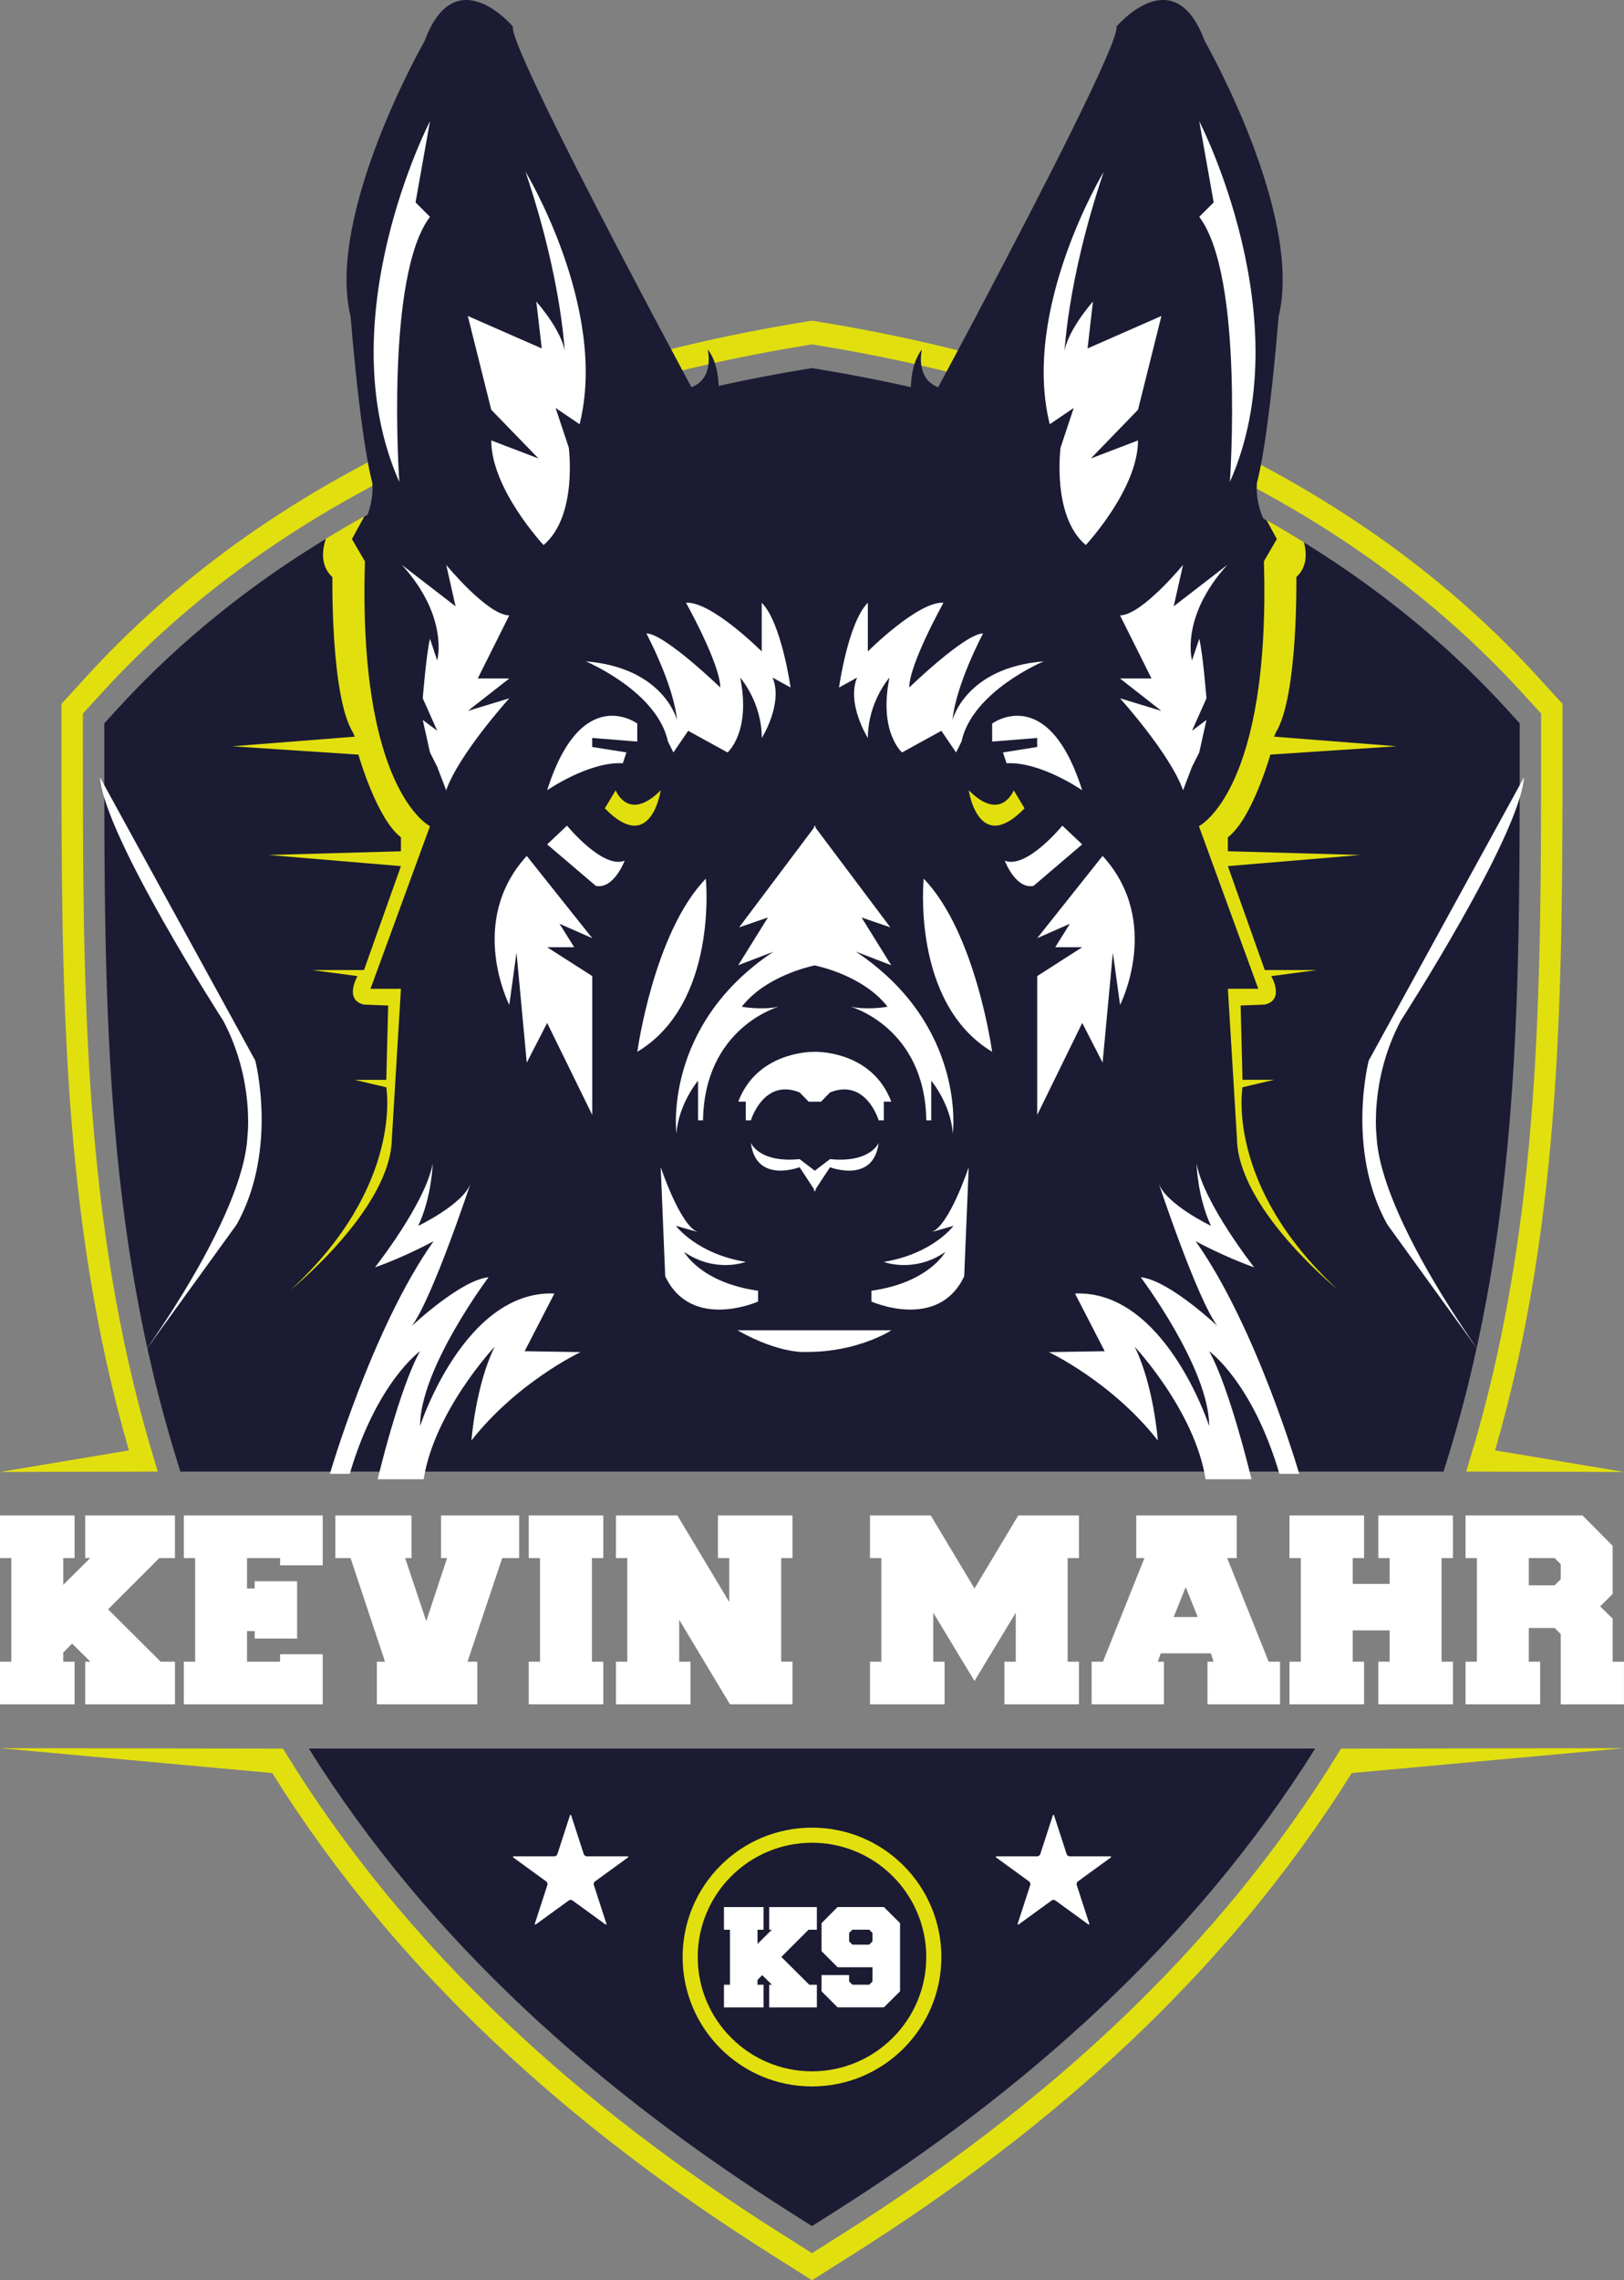 <?xml version="1.0" encoding="UTF-8"?><svg id="Negatief_1" xmlns="http://www.w3.org/2000/svg" viewBox="0 0 500 701.88"><rect x="0" y="0" width="500" height="701.88" fill="#808080" stroke="none"/><defs><style>.cls-1{fill:#1b1b33;}.cls-1,.cls-2,.cls-3,.cls-4{stroke-width:0px;}.cls-2{fill-rule:evenodd;}.cls-2,.cls-3{fill:#e2df0f;}.cls-4{fill:#fff;}</style></defs><path class="cls-2" d="M460.31,446.44c20.73-71.67,20.76-142.73,20.76-217.81v-11.97l-7.72-8.45c-28.03-30.72-61.64-54.12-97.9-71.59-1.54-.73-3.09-1.47-4.64-2.19-1.95-.91-3.91-1.8-5.88-2.67-7.14-3.18-14.37-6.13-21.67-8.88-3.58-1.34-7.17-2.64-10.77-3.88-2.13-.74-4.27-1.46-6.42-2.16-1.27-.42-2.55-.83-3.83-1.23-.75-.25-1.5-.48-2.25-.71-1.67-.53-3.36-1.05-5.04-1.55-5.81-1.74-11.64-3.36-17.49-4.86-14.49-3.73-29.05-6.75-43.55-9.14l-3.91-.65-3.91.65c-14.03,2.31-28.12,5.21-42.14,8.78-5.82,1.47-11.63,3.07-17.42,4.78-1.68.5-3.36,1-5.04,1.53-.82.24-1.64.5-2.45.76-1.21.37-2.42.76-3.62,1.16-2.36.75-4.71,1.54-7.05,2.35-3.43,1.17-6.84,2.39-10.24,3.65-7.25,2.7-14.45,5.61-21.55,8.73-1.99.87-3.98,1.77-5.96,2.69-1.55.7-3.09,1.43-4.63,2.16-36.8,17.53-70.94,41.15-99.34,72.27l-7.72,8.45v11.97c0,75.08.03,146.14,20.76,217.81l-39.69,6.64,48.59-.12-.12-.38-2.16-7.25h-.02c-.61-2.08-1.2-4.16-1.77-6.24-19.04-69.12-19-138.06-19-210.46v-8.98l5.79-6.34c27.35-29.99,60.2-52.85,95.62-69.94,1.58-.77,3.17-1.52,4.76-2.26s3.19-1.47,4.8-2.18c7.69-3.46,15.5-6.65,23.38-9.59h.01c7.36-2.75,14.78-5.28,22.25-7.61.06-.02.11-.03.17-.05,1.77-.55,3.54-1.09,5.32-1.62,6.57-1.95,13.17-3.75,19.79-5.4,13.2-3.29,26.46-6,39.65-8.17l2.94-.49,2.94.49c13.67,2.25,27.41,5.07,41.08,8.53,6.65,1.68,13.27,3.51,19.87,5.5,1.78.53,3.55,1.07,5.33,1.63.03,0,.06.02.09.03,7.46,2.35,14.87,4.91,22.21,7.68,7.92,2.99,15.76,6.23,23.49,9.73,1.56.71,3.12,1.43,4.67,2.16,1.61.75,3.21,1.52,4.81,2.31,34.88,17.01,67.21,39.66,94.21,69.25l5.78,6.34v8.98c0,71.09.04,138.83-17.97,206.69-.89,3.34-1.82,6.67-2.79,10.01h-.04l-2.15,7.25-.12.38h.01l48.58.12-39.69-6.64ZM412.88,538.23h-.01c-37.99,62.34-91.75,110.31-152.99,149.06l-9.88,6.25-9.88-6.25c-61.24-38.75-115-86.72-152.99-149.06h-.01l-87.12-.13,83.83,7.66c38.41,61.54,92,109.19,152.99,147.78l13.18,8.34,13.18-8.34c60.99-38.59,114.58-86.24,152.99-147.78l83.83-7.66-87.12.13Z"/><path class="cls-1" d="M111.2,538.23h-16.12c37.27,59.44,89.27,105.43,148.33,142.8l6.59,4.17,6.59-4.17c59.06-37.37,111.06-83.36,148.33-142.8H111.2Z"/><path class="cls-1" d="M464.03,218.41c-7.86-8.62-16.19-16.63-24.91-24.08-14.39-12.29-29.85-23.03-46.05-32.38-1.36-.79-2.73-1.57-4.1-2.33-.27-.58-.51-1.16-.71-1.73-1.78-4.89-1.26-9.26-1.26-9.26.6-2.35,1.19-5.22,1.73-8.39.45-2.6.88-5.39,1.27-8.27.38-2.76.74-5.58,1.08-8.37,1.6-13.42,2.56-26.05,2.56-26.05,7.77-31.64-22.73-84.93-22.73-84.93-9.43-25.53-27.17-4.44-27.17-4.44,1.1,4.07-23.76,52.24-40.4,83.78-1.35,2.57-2.65,5.02-3.87,7.34-1.41,2.66-2.72,5.12-3.91,7.35-4.09,7.69-6.72,12.55-6.72,12.55-7.21-2.78-4.99-11.65-4.99-11.65-2.44,3.12-3.28,7.5-3.41,11.61-9.5-2.14-19.01-3.98-28.48-5.54l-1.96-.32-1.96.32c-8.9,1.46-17.83,3.17-26.76,5.16-.16-4.01-1.02-8.21-3.4-11.23,0,0,2.23,8.87-4.99,11.65,0,0-2.71-5.03-6.93-12.95-1.19-2.23-2.51-4.7-3.92-7.35-1.22-2.32-2.53-4.78-3.89-7.35-16.65-31.54-41.32-79.32-40.22-83.37,0,0-17.76-21.09-27.2,4.44,0,0-30.53,53.29-22.77,84.93,0,0,.95,12.15,2.49,25.29.33,2.77.67,5.59,1.06,8.35.39,2.86.81,5.66,1.25,8.27.59,3.48,1.21,6.63,1.87,9.17,0,0,.44,3.76-.92,8.21-.16.53-.34,1.06-.56,1.6-1.6.88-3.19,1.77-4.77,2.68-14.09,8.03-27.62,17.11-40.39,27.33-11.33,9.07-22.05,19.03-32.02,29.96l-3.86,4.24v5.98c0,9.59,0,19.12.04,28.59.19,47.34,1.43,93.24,9.52,139.04,1.54,8.76,3.34,17.52,5.43,26.29,2.41,10.12,5.21,20.26,8.46,30.41h388.88c3.58-11.2,6.62-22.37,9.19-33.53,1.92-8.31,3.57-16.61,5.01-24.92,7.7-44.59,8.99-89.3,9.2-135.35.05-10.11.05-20.28.05-30.53v-5.98l-3.86-4.24Z"/><path class="cls-4" d="M132.38,37.32s-31.64,61.06-9.44,111.02c0,0-4.44-63.28,9.44-81.6l-4.44-4.44,4.44-24.98Z"/><path class="cls-4" d="M161.8,52.86s25.54,42.19,16.65,77.72l-7.39-5,4.06,12.21s2.78,21.09-7.77,29.98c0,0-16.1-17.21-16.1-32.2l14.54,5.55-14.54-14.99-7.22-28.87,22.76,9.99-1.67-14.43s9.44,10.55,8.88,17.49c0,0-.56-23.04-12.21-57.45Z"/><path class="cls-4" d="M137.37,173.87s12.77,15.54,19.43,15.54l-9.71,19.43h9.71l-12.77,9.99,12.77-3.89s-15.54,17.21-19.43,28.31l-2.76-7.22-2.23-4.44-2.22-9.99,4.45,3.33-4.45-9.99s1.11-13.88,2.22-18.32l2.23,6.66s3.74-13.32-10.9-29.42l16.55,12.77-2.88-12.77Z"/><path class="cls-4" d="M243.4,211.62s-2.78-19.98-8.88-26.09v14.99s-15.54-15.54-23.31-14.99c0,0,10.55,18.87,10.55,26.09,0,0-17.21-16.65-22.76-16.65,0,0,8.33,15.54,9.44,26.65,0,0-4.02-16.11-28.1-18.05,0,0,21.99,9.17,25.32,24.71l1.67,3.33,4.55-6.66,12.11,6.66s7.31-6.25,3.89-23.04c0,0,6.66,7.49,6.66,18.6,0,0,6.66-10.56,3.33-18.6l5.55,3.06Z"/><path class="cls-4" d="M196.21,222.72s-17.21-12.77-27.76,20.54c0,0,12.77-8.88,23.31-8.33l1.11-3.33-10.55-1.67v-2.78l13.88,1.11v-5.55Z"/><path class="cls-3" d="M203.43,243.26s-2.99,20.2-17.21,5.55l3.33-5.55s3.89,9.99,13.88,0Z"/><path class="cls-4" d="M174.57,254.14s11.1,13.54,17.76,10.77c0,0-3.33,8.88-8.88,7.77l-14.99-12.77,6.11-5.77Z"/><path class="cls-4" d="M162.18,263.46l20.16,25.32-10.08-4.44,4.53,7.22h-8.33l13.88,8.88v42.74l-13.88-28.31-6.28,12.21-3.16-33.86-2.22,16.1s-13.11-25.66,5.38-45.86Z"/><path class="cls-4" d="M217.31,270.46s3.89,38.3-21.09,53.29c0,0,5-36.64,21.09-53.29Z"/><path class="cls-4" d="M203.43,359.28s6.11,18.32,11.52,19.98l-6.84-1.94s6.31,8.6,21.49,11.1c0,0-9.25,3.61-18.96-3.05,0,0,5.07,9.44,22.76,11.93v3.33s-20.54,9.16-28.59-7.77l-1.39-33.58Z"/><path class="cls-4" d="M178.73,416.19s-19.43,9.16-33.58,27.2c0,0,1.25-16.93,7.15-28.87,0,0-18.53,19.71-21.86,40.8h-14.16s6.66-28.03,13.05-39.41c0,0-13.32,9.44-21.65,37.75h-6.11s13.05-44.96,31.92-71.61c0,0-8.6,4.72-18.04,8.05,0,0,15.54-19.71,17.76-31.92,0,0-.22,10.06-4.44,19.15,0,0,13.88-6.66,16.1-13.05,0,0-11.66,35.2-18.04,43.83,0,0,14.99-14.13,23.59-14.96,0,0-21.09,28.03-21.09,45.8,0,0,13.6-41.91,41.36-40.8l-9.16,17.76,17.21.28Z"/><path class="cls-3" d="M114.07,304.36h9.37l-2.79,46.05c-.28,21.34-30.09,45.73-31.15,46.6,34.87-32.04,29.43-62.33,29.43-62.33l-9.72-2.29h9.72l.58-22.88-7.44-.29c-6.29-1.43-2-8.76-2-8.76l-14.02-1.87h16.02l11.37-31.99-40.83-3.43,40.83-1.14v-4.29c-7.5-5.72-13.09-25.46-13.09-25.46l-38.9-2.57,37.76-2.96-.57-1.33c-6.87-11.16-6.3-47.77-6.3-47.77-3.48-3.24-3.35-7.72-2.02-11.83,3.88-2.38,7.84-4.69,11.87-6.92,0,.02-.01.03-.02.05l-3.82,6.98,4.01,6.86c-2.19,70.65,20.02,81.51,20.02,81.51l-18.31,50.06Z"/><path class="cls-4" d="M369.23,37.32s31.61,61.06,9.43,111.02c0,0,4.44-63.28-9.43-81.6l4.44-4.44-4.44-24.98Z"/><path class="cls-4" d="M339.84,52.86s-25.51,42.19-16.64,77.72l7.38-5-4.05,12.21s-2.77,21.09,7.76,29.98c0,0,16.08-17.21,16.08-32.2l-14.52,5.55,14.52-14.99,7.21-28.87-22.74,9.99,1.66-14.43s-9.43,10.55-8.87,17.49c0,0,.55-23.04,12.2-57.45Z"/><path class="cls-4" d="M364.24,173.87s-12.75,15.54-19.41,15.54l9.7,19.43h-9.7l12.75,9.99-12.75-3.89s15.53,17.21,19.41,28.31l2.76-7.22,2.23-4.44,2.22-9.99-4.45,3.33,4.45-9.99s-1.11-13.88-2.22-18.32l-2.23,6.66s-3.74-13.32,10.89-29.42l-16.53,12.77,2.88-12.77Z"/><path class="cls-4" d="M258.32,211.62s2.77-19.98,8.87-26.09v14.99s15.53-15.54,23.29-14.99c0,0-10.54,18.87-10.54,26.09,0,0,17.19-16.65,22.74-16.65,0,0-8.32,15.54-9.43,26.65,0,0,4.01-16.11,28.07-18.05,0,0-21.97,9.17-25.3,24.71l-1.66,3.33-4.54-6.66-12.09,6.66s-7.3-6.25-3.88-23.04c0,0-6.65,7.49-6.65,18.6,0,0-6.65-10.56-3.33-18.6l-5.55,3.06Z"/><path class="cls-4" d="M305.46,222.72s17.19-12.77,27.73,20.54c0,0-12.75-8.88-23.29-8.33l-1.11-3.33,10.54-1.67v-2.78l-13.86,1.11v-5.55Z"/><path class="cls-3" d="M298.25,243.26s2.99,20.2,17.19,5.55l-3.33-5.55s-3.88,9.99-13.86,0Z"/><path class="cls-4" d="M327.08,254.14s-11.09,13.54-17.74,10.77c0,0,3.33,8.88,8.87,7.77l14.97-12.77-6.1-5.77Z"/><path class="cls-4" d="M339.46,263.46l-20.13,25.32,10.07-4.44-4.52,7.22h8.32l-13.86,8.88v42.74l13.86-28.31,6.27,12.21,3.16-33.86,2.22,16.1s13.1-25.66-5.37-45.86Z"/><path class="cls-4" d="M284.39,270.46s-3.88,38.3,21.07,53.29c0,0-4.99-36.64-21.07-53.29Z"/><path class="cls-4" d="M263.59,292.95l10.81,4.16-9.15-14.71,8.87,3.05-23.03-30.68v-.63l-.24.31-.24-.31v.63l-23.05,30.68,8.88-3.05-9.16,14.71,10.82-4.16c-34.14,22.76-29.84,55.93-29.84,55.93.69-9.16,6.66-16.24,6.66-16.24v12.21h1.53c.42-28.59,23.28-34.97,23.28-34.97-5.31,1.11-11.35,0-11.35,0,7.21-9.27,20.55-12.32,22.45-12.72,1.9.4,15.23,3.45,22.43,12.72,0,0-6.03,1.11-11.33,0,0,0,22.84,6.38,23.26,34.97h1.52v-12.21s5.96,7.08,6.65,16.24c0,0,4.3-33.17-29.81-55.93Z"/><path class="cls-4" d="M250.9,323.75s-.05,0-.07,0c-2.22,0-17.86.46-23.53,15.34h2.31v5.76h1.58s3.89-13.05,14.99-8.6l2.78,2.85h3.83l2.77-2.85c11.09-4.44,14.97,8.6,14.97,8.6h1.58v-5.76h2.3c-5.66-14.88-21.29-15.35-23.5-15.34Z"/><path class="cls-4" d="M255.55,356.78l-4.69,3.57-4.69-3.57c-12.49,1.25-14.99-5-14.99-5,1.58,12.7,14.99,7.49,14.99,7.49l4.45,6.78v.72l.24-.36.24.36v-.72l4.45-6.77s13.39,5.2,14.97-7.49c0,0-2.5,6.24-14.97,5Z"/><path class="cls-4" d="M298.25,359.28s-6.1,18.32-11.51,19.98l6.83-1.94s-6.31,8.6-21.47,11.1c0,0,9.24,3.61,18.94-3.05,0,0-5.06,9.44-22.74,11.93v3.33s20.52,9.16,28.56-7.77l1.39-33.58Z"/><path class="cls-4" d="M322.93,416.19s19.41,9.16,33.55,27.2c0,0-1.25-16.93-7.14-28.87,0,0,18.51,19.71,21.83,40.8h14.14s-6.65-28.03-13.03-39.41c0,0,13.31,9.44,21.63,37.75h6.1s-13.03-44.96-31.89-71.61c0,0,8.6,4.72,18.02,8.05,0,0-15.53-19.71-17.74-31.92,0,0,.22,10.06,4.44,19.15,0,0-13.86-6.66-16.08-13.05,0,0,11.65,35.2,18.02,43.83,0,0-14.97-14.13-23.57-14.96,0,0,21.07,28.03,21.07,45.8,0,0-13.59-41.91-41.31-40.8l9.15,17.76-17.19.28Z"/><path class="cls-3" d="M418.83,263.17l-40.79,3.43,11.36,31.99h16l-14,1.87s4.29,7.33-2,8.76l-7.43.28.58,22.88h9.71l-9.71,2.29s-5.42,30.26,29.32,62.28c-1.91-1.57-30.76-25.53-31.04-46.55l-2.79-46.05h9.36l-18.28-50.05s22.18-10.87,20-81.52l4-6.86-3.19-5.83c3.91,2.2,7.75,4.47,11.52,6.81,1.01,3.8.84,7.78-2.33,10.74,0,0,.57,36.62-6.29,47.77l-.57,1.34,37.72,2.95-38.86,2.58s-5.58,19.73-13.08,25.45v4.29l40.79,1.15Z"/><path class="cls-4" d="M469.22,239.26l-47.81,87.18s-7.11,27.4,5.7,50.44l30.66,42.39s-32.83-44.17-33.96-69.67c0,0-2.15-17.26,7.45-35.4,0,0,36.67-56.83,37.95-74.94Z"/><path class="cls-4" d="M30.78,239.26l47.81,87.18s7.11,27.4-5.7,50.44l-30.66,42.39s32.83-44.17,33.96-69.67c0,0,2.15-17.26-7.45-35.4,0,0-36.67-56.83-37.95-74.94Z"/><path class="cls-4" d="M227.05,409.48h47.38s-10.13,6.66-25.88,6.66c0,0-8.1.9-21.49-6.66Z"/><path class="cls-4" d="M233.23,610.92h1.85v6.97h-12.19v-6.97h1.85v-16.94h-1.85v-6.97h12.19v6.97h-1.85v4.37l4.41-4.37h-.82v-6.97h14.68v6.97h-2.56l-8.38,8.38,8.6,8.56h2.34v6.97h-14.68v-6.97h.85l-3-2.96-1.45,1.48v1.48Z"/><path class="cls-4" d="M268.62,605.54h-10.71l-4.97-4.96v-8.62l4.93-4.96h14.27l4.97,4.96v20.99l-4.97,4.92h-14.27l-4.93-4.93v-5h8.49v1.96l1,1h5.19l1-.96v-4.41ZM262.43,593.98l-1,.99v2.61l1,.99h5.19l1-.99v-2.61l-1-.99h-5.19Z"/><path class="cls-3" d="M250,567.21c19.4,0,35.18,15.78,35.18,35.18s-15.78,35.18-35.18,35.18-35.18-15.78-35.18-35.18,15.78-35.18,35.18-35.18M250,562.56c-22,0-39.83,17.83-39.83,39.83s17.83,39.83,39.83,39.83,39.83-17.83,39.83-39.83-17.83-39.83-39.83-39.83h0Z"/><path class="cls-4" d="M329.33,571.39c-.39,0-.81-.3-.93-.68l-3.84-11.82c-.12-.38-.32-.38-.44,0l-3.84,11.82c-.12.38-.54.68-.93.68h-12.43c-.39,0-.46.19-.14.42l10.06,7.31c.32.23.48.72.36,1.09l-3.84,11.82c-.12.37.04.49.36.26l10.06-7.31c.32-.23.83-.23,1.15,0l10.06,7.31c.32.23.48.11.35-.26l-3.84-11.82c-.12-.38.03-.86.35-1.09l10.06-7.31c.32-.23.26-.42-.14-.42h-12.43ZM329.33,571.39"/><path class="cls-4" d="M180.66,571.39c-.39,0-.81-.3-.93-.68l-3.84-11.82c-.12-.38-.32-.38-.44,0l-3.84,11.82c-.12.38-.54.68-.93.68h-12.43c-.39,0-.46.19-.14.42l10.06,7.31c.32.23.48.72.36,1.09l-3.84,11.82c-.12.37.04.49.36.26l10.06-7.31c.32-.23.83-.23,1.15,0l10.06,7.31c.32.23.48.11.35-.26l-3.84-11.82c-.12-.38.03-.86.35-1.09l10.06-7.31c.32-.23.26-.42-.14-.42h-12.43ZM180.66,571.39"/><path class="cls-4" d="M19.47,511.48h3.49v13.12H0v-13.12h3.49v-31.89H0v-13.12h22.96v13.12h-3.49v8.23l8.3-8.23h-1.54v-13.12h27.63v13.12h-4.81l-15.77,15.77,16.19,16.12h4.4v13.12h-27.63v-13.12h1.6l-5.65-5.58-2.72,2.79v2.79Z"/><path class="cls-4" d="M76.05,511.48h10.19v-2.3h13.12v15.42h-42.77v-13.12h3.49v-31.89h-3.49v-13.12h42.77v15.35h-13.12v-2.23h-10.19v9.35h2.37v-2.23h13.05v17.65h-13.05v-2.3h-2.37v9.42Z"/><path class="cls-4" d="M137.66,479.59h-1.88v-13.12h24.07v13.12h-5.23l-10.68,31.89h3v13.12h-30.91v-13.12h2.51l-10.61-31.89h-4.68v-13.12h23.44v13.12h-1.95l6.49,19.4,6.42-19.4Z"/><path class="cls-4" d="M185.74,524.6h-22.96v-13.12h3.49v-31.89h-3.49v-13.12h22.96v13.12h-3.49v31.89h3.49v13.12Z"/><path class="cls-4" d="M224.74,524.6l-15.63-26.03v12.91h3.49v13.12h-22.96v-13.12h3.49v-31.89h-3.49v-13.12h18.91l15.98,26.65v-13.54h-3.49v-13.12h22.96v13.12h-3.49v31.89h3.49v13.12h-19.26Z"/><path class="cls-4" d="M300.03,517.41l-12.7-21v15.07h3.49v13.12h-22.96v-13.12h3.49v-31.89h-3.49v-13.12h18.7l13.47,22.47,13.47-22.47h18.7v13.12h-3.49v31.89h3.49v13.12h-22.96v-13.12h3.49v-15.07l-12.7,21Z"/><path class="cls-4" d="M380.76,466.47v13.12h-2.93l12.77,31.89h3.49v13.12h-22.33v-13.12h1.88l-.84-2.58h-15.42l-.91,2.58h1.88v13.12h-22.26v-13.12h3.49l12.77-31.89h-2.51v-13.12h30.91ZM361.36,497.73h7.4l-3.7-9.21-3.7,9.21Z"/><path class="cls-4" d="M427.85,511.48v-9.63h-11.37v9.63h3.49v13.12h-22.96v-13.12h3.49v-31.89h-3.49v-13.12h22.96v13.12h-3.49v7.95h11.37v-7.95h-3.49v-13.12h22.96v13.12h-3.49v31.89h3.49v13.12h-22.96v-13.12h3.49Z"/><path class="cls-4" d="M470.69,511.48h3.49v13.12h-22.96v-13.12h3.49v-31.89h-3.49v-13.12h36l9.28,9.33v14.83l-3.84,3.83,3.84,3.77v13.26h3.49v13.12h-19.47v-21.63l-1.88-1.88h-7.95v10.4ZM470.69,487.97h7.95l1.88-1.87v-4.64l-1.88-1.87h-7.95v8.37Z"/></svg>
